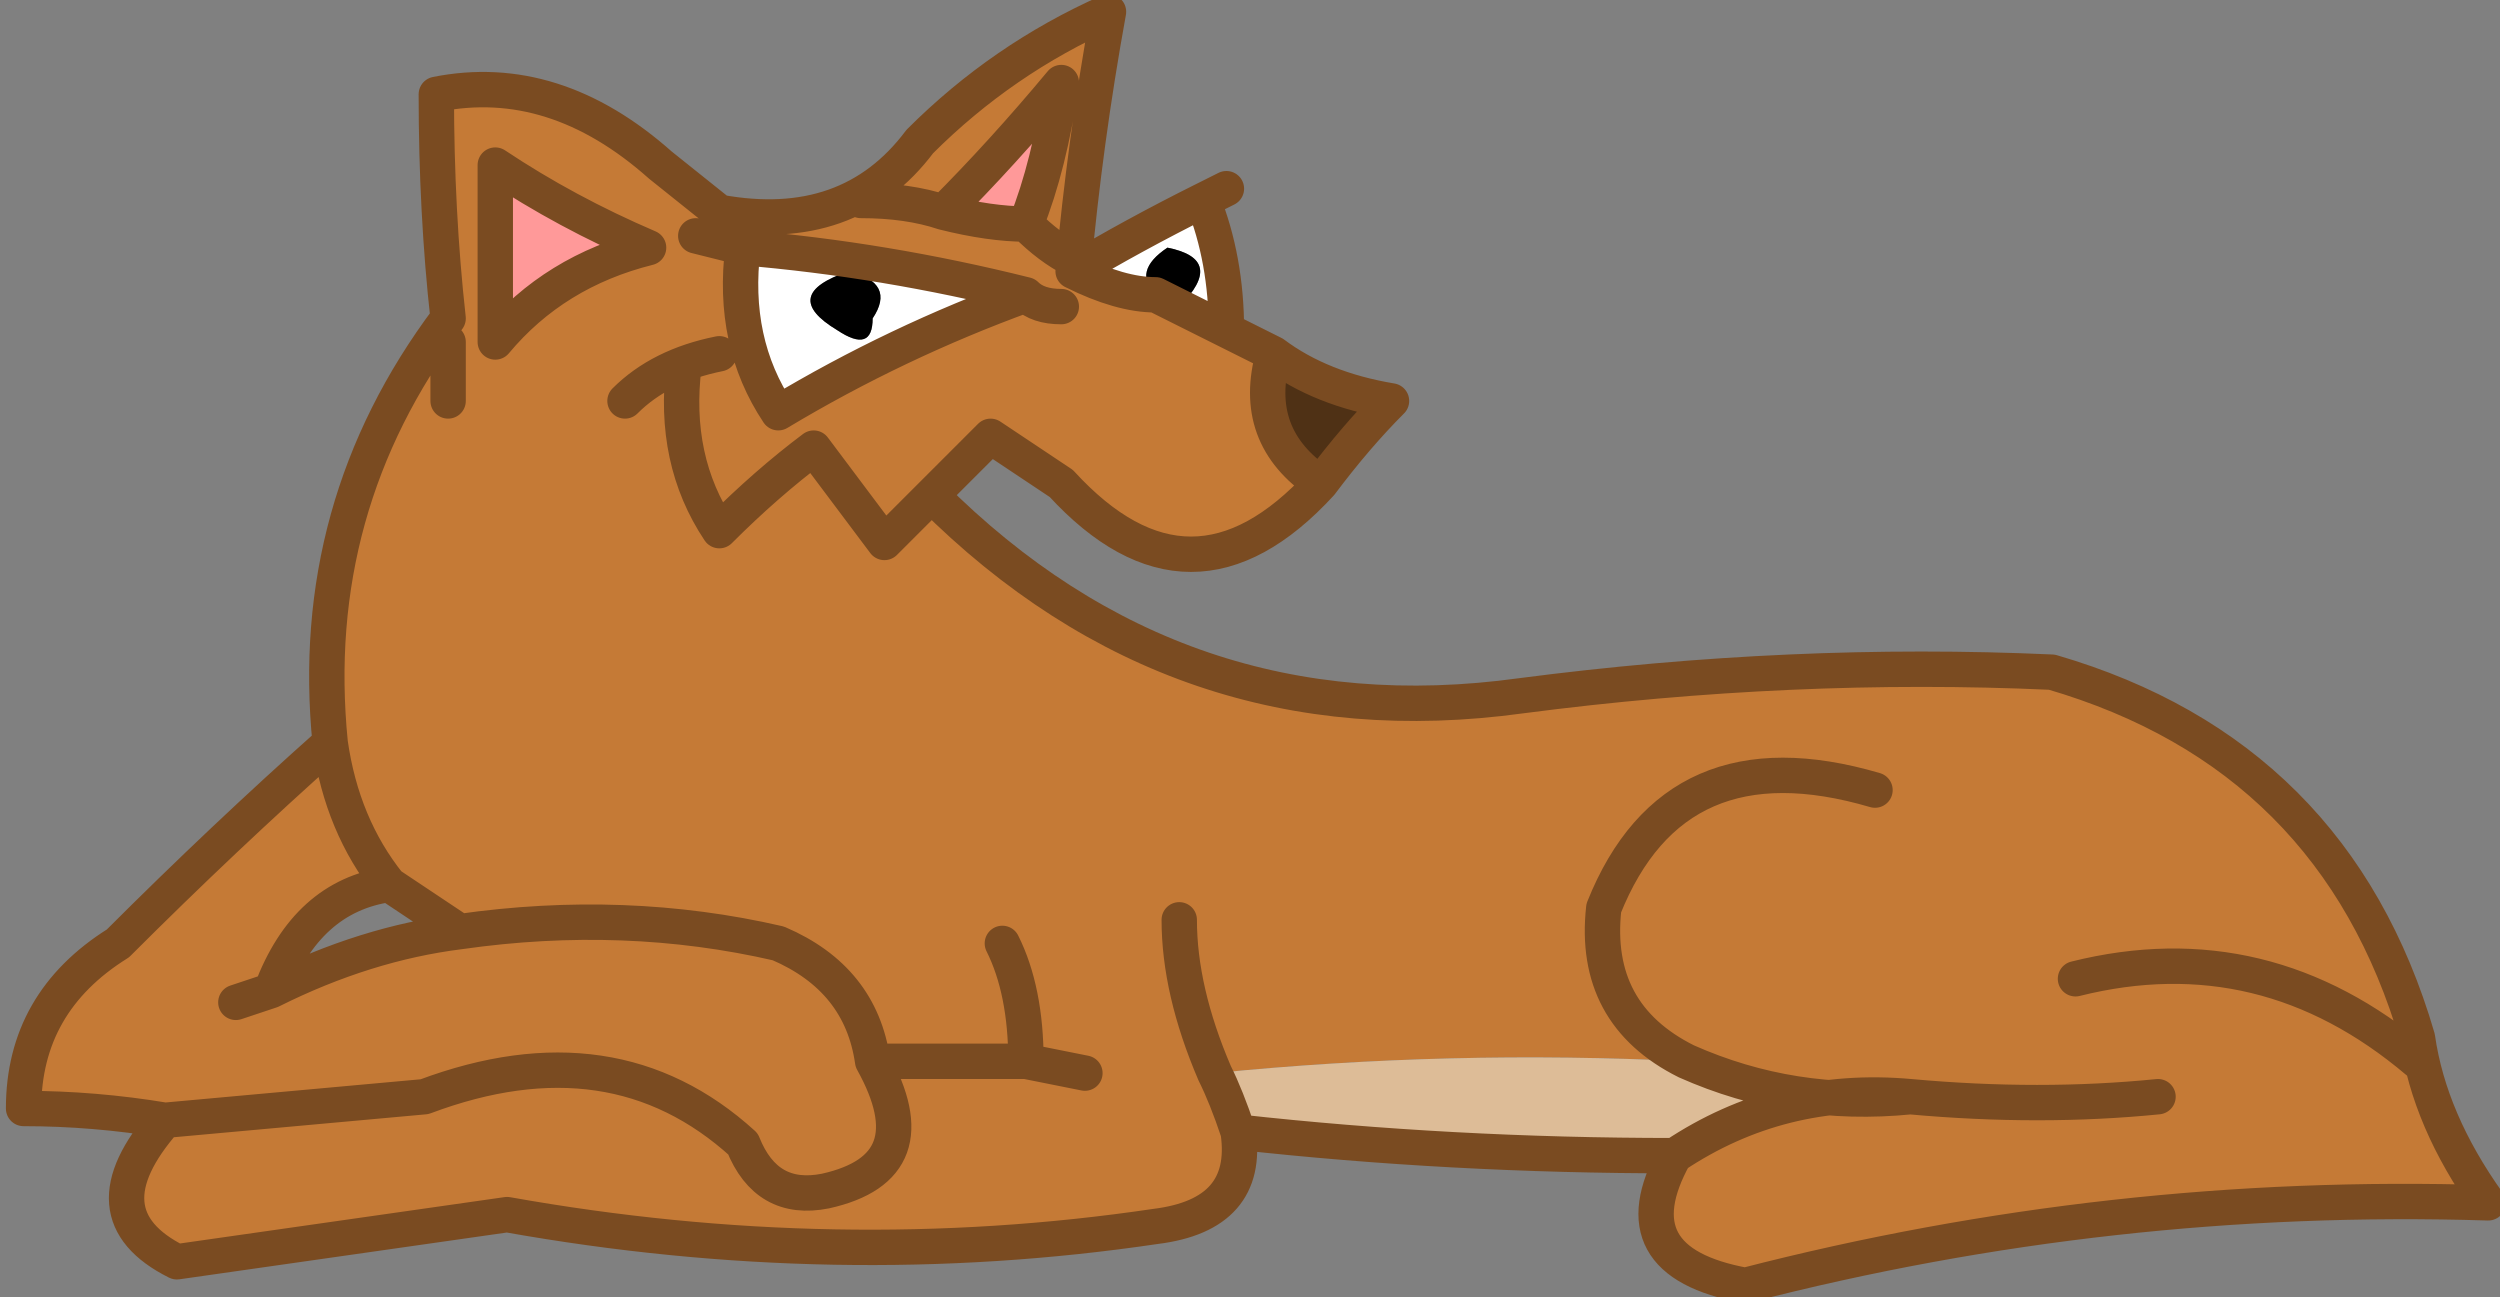<?xml version="1.0" encoding="UTF-8" standalone="no"?>
<svg xmlns:xlink="http://www.w3.org/1999/xlink" height="5.5px" width="10.6px" xmlns="http://www.w3.org/2000/svg">
  <rect width="100%" height="100%" fill="#808080" stroke="none"/>
  <g transform="matrix(1.0, 0.0, 0.0, 1.0, 5.3, 2.75)">
    <path d="M0.1 -1.25 Q0.3 -1.1 0.6 -1.05 0.45 -0.9 0.3 -0.7 0.0 -0.9 0.1 -1.25" fill="#4f3115" fill-rule="evenodd" stroke="none"/>
    <path d="M0.1 -1.25 Q0.0 -0.9 0.3 -0.7 -0.25 -0.1 -0.8 -0.7 L-1.1 -0.9 -1.35 -0.65 Q-0.3 0.4 1.15 0.2 2.3 0.05 3.4 0.1 4.6 0.45 4.95 1.65 5.0 2.0 5.25 2.35 3.65 2.3 2.1 2.7 1.55 2.6 1.8 2.15 2.25 1.85 2.8 1.9 2.3 1.95 1.85 1.75 0.85 1.7 -0.15 1.8 -0.1 1.9 -0.05 2.05 0.0 2.4 -0.4 2.45 -1.75 2.65 -3.15 2.4 -3.85 2.5 -4.55 2.6 -4.95 2.4 -4.6 2.0 -4.9 1.95 -5.2 1.95 -5.2 1.5 -4.8 1.25 -4.35 0.8 -3.9 0.4 -4.0 -0.6 -3.4 -1.4 -3.45 -1.85 -3.45 -2.35 -2.95 -2.45 -2.5 -2.05 L-2.25 -1.85 Q-1.7 -1.75 -1.4 -2.15 -1.05 -2.5 -0.6 -2.7 -0.7 -2.15 -0.75 -1.6 -0.55 -1.5 -0.4 -1.5 L-0.3 -1.45 Q-0.2 -1.4 -0.1 -1.35 L0.1 -1.25 M3.5 1.4 Q4.3 1.2 4.95 1.75 4.3 1.2 3.5 1.4 M2.65 0.6 Q1.8 0.35 1.5 1.1 1.45 1.55 1.85 1.75 1.45 1.55 1.5 1.1 1.8 0.35 2.65 0.6 M3.85 1.9 Q3.35 1.95 2.8 1.9 3.35 1.95 3.85 1.9 M-3.2 -1.7 L-3.2 -1.3 Q-2.95 -1.6 -2.55 -1.7 -2.9 -1.85 -3.2 -2.05 L-3.2 -1.7 M-3.4 -1.05 L-3.4 -1.3 -3.4 -1.05 M-0.95 -1.8 Q-0.85 -2.05 -0.8 -2.4 -1.05 -2.1 -1.3 -1.85 -1.1 -1.8 -0.95 -1.8 -0.85 -1.7 -0.75 -1.65 -0.85 -1.7 -0.95 -1.8 M-0.95 -1.5 Q-1.55 -1.65 -2.15 -1.7 L-2.35 -1.75 -2.15 -1.7 Q-2.2 -1.3 -2.0 -1.0 -1.5 -1.3 -0.95 -1.5 -0.9 -1.45 -0.8 -1.45 -0.9 -1.45 -0.95 -1.5 M-1.3 -1.85 Q-1.45 -1.9 -1.65 -1.9 -1.45 -1.9 -1.3 -1.85 M-2.4 -1.2 Q-2.45 -0.8 -2.25 -0.5 -2.05 -0.7 -1.85 -0.85 -1.7 -0.65 -1.55 -0.45 -1.45 -0.55 -1.35 -0.65 -1.45 -0.55 -1.55 -0.45 -1.7 -0.65 -1.85 -0.85 -2.05 -0.7 -2.25 -0.5 -2.45 -0.8 -2.4 -1.2 M-2.25 -1.25 Q-2.5 -1.2 -2.65 -1.05 -2.5 -1.2 -2.25 -1.25 M-0.7 1.8 L-0.95 1.75 -1.6 1.75 Q-1.65 1.4 -2.0 1.25 -2.65 1.1 -3.35 1.2 -2.65 1.1 -2.0 1.25 -1.65 1.4 -1.6 1.75 L-0.95 1.75 Q-0.95 1.45 -1.05 1.25 -0.95 1.45 -0.95 1.75 L-0.7 1.8 M-4.6 2.0 Q-4.05 1.95 -3.5 1.9 -2.7 1.6 -2.15 2.1 -2.05 2.35 -1.8 2.3 -1.35 2.2 -1.6 1.75 -1.35 2.2 -1.8 2.3 -2.05 2.35 -2.15 2.1 -2.7 1.6 -3.5 1.9 -4.05 1.95 -4.6 2.0 M-0.3 1.15 Q-0.3 1.45 -0.15 1.8 -0.3 1.45 -0.3 1.15 M-4.15 1.45 Q-3.75 1.25 -3.35 1.2 -3.5 1.1 -3.65 1.0 -4.0 1.05 -4.15 1.45 L-4.3 1.5 -4.15 1.45 M-3.65 1.0 Q-3.85 0.75 -3.9 0.4 -3.85 0.75 -3.65 1.0" fill="#c57a36" fill-rule="evenodd" stroke="none"/>
    <path d="M-3.2 -1.7 L-3.2 -2.05 Q-2.9 -1.85 -2.55 -1.7 -2.95 -1.6 -3.2 -1.3 L-3.2 -1.7 M-0.95 -1.8 Q-1.1 -1.8 -1.3 -1.85 -1.05 -2.1 -0.8 -2.4 -0.85 -2.05 -0.95 -1.8" fill="#ff9999" fill-rule="evenodd" stroke="none"/>
    <path d="M-0.75 -1.6 Q-0.5 -1.75 -0.2 -1.9 -0.1 -1.65 -0.1 -1.35 -0.2 -1.4 -0.3 -1.45 -0.1 -1.65 -0.35 -1.7 -0.5 -1.6 -0.4 -1.5 -0.55 -1.5 -0.75 -1.6 M-2.15 -1.7 Q-1.55 -1.65 -0.95 -1.5 -1.5 -1.3 -2.0 -1.0 -2.2 -1.3 -2.15 -1.7 M-1.6 -1.4 Q-1.5 -1.55 -1.7 -1.6 -2.0 -1.5 -1.75 -1.35 -1.6 -1.25 -1.6 -1.4" fill="#ffffff" fill-rule="evenodd" stroke="none"/>
    <path d="M-0.4 -1.5 Q-0.5 -1.6 -0.35 -1.7 -0.1 -1.65 -0.3 -1.45 L-0.4 -1.5 M-1.6 -1.4 Q-1.6 -1.25 -1.75 -1.35 -2.0 -1.5 -1.7 -1.6 -1.5 -1.55 -1.6 -1.4" fill="#000000" fill-rule="evenodd" stroke="none"/>
    <path d="M1.8 2.15 Q0.85 2.15 -0.05 2.05 -0.1 1.9 -0.15 1.8 0.85 1.7 1.85 1.75 2.3 1.95 2.8 1.9 2.25 1.85 1.8 2.15" fill="#ddbc97" fill-rule="evenodd" stroke="none"/>
    <path d="M0.3 -0.7 Q0.45 -0.9 0.6 -1.05 0.3 -1.1 0.1 -1.25 0.0 -0.9 0.3 -0.7 -0.25 -0.1 -0.8 -0.7 L-1.1 -0.9 -1.35 -0.65 Q-0.3 0.4 1.15 0.2 2.3 0.05 3.4 0.1 4.6 0.45 4.95 1.65 5.0 2.0 5.25 2.35 3.65 2.3 2.1 2.7 1.55 2.6 1.8 2.15 0.85 2.15 -0.05 2.05 0.0 2.4 -0.4 2.45 -1.75 2.65 -3.15 2.4 -3.85 2.5 -4.55 2.6 -4.95 2.4 -4.6 2.0 -4.9 1.95 -5.2 1.95 -5.2 1.5 -4.8 1.25 -4.35 0.8 -3.9 0.4 -4.0 -0.6 -3.4 -1.4 -3.45 -1.85 -3.45 -2.35 -2.95 -2.45 -2.5 -2.05 L-2.25 -1.85 Q-1.7 -1.75 -1.4 -2.15 -1.05 -2.5 -0.6 -2.7 -0.7 -2.15 -0.75 -1.6 -0.5 -1.75 -0.2 -1.9 L-0.1 -1.95 M4.95 1.75 Q4.3 1.2 3.5 1.4 M1.8 2.15 Q2.25 1.85 2.8 1.9 2.3 1.95 1.85 1.75 1.45 1.55 1.5 1.1 1.8 0.35 2.65 0.6 M-0.15 1.8 Q-0.1 1.9 -0.05 2.05 M2.8 1.9 Q3.35 1.95 3.85 1.9 M-3.2 -1.7 L-3.2 -1.3 Q-2.95 -1.6 -2.55 -1.7 -2.9 -1.85 -3.2 -2.05 L-3.2 -1.7 M-3.4 -1.3 L-3.4 -1.05 M-0.95 -1.8 Q-0.85 -2.05 -0.8 -2.4 -1.05 -2.1 -1.3 -1.85 -1.1 -1.8 -0.95 -1.8 -0.85 -1.7 -0.75 -1.65 M-0.1 -1.35 Q-0.1 -1.65 -0.2 -1.9 M-0.75 -1.6 Q-0.55 -1.5 -0.4 -1.5 L-0.3 -1.45 Q-0.2 -1.4 -0.1 -1.35 L0.1 -1.25 M-2.15 -1.7 Q-1.55 -1.65 -0.95 -1.5 -0.9 -1.45 -0.8 -1.45 M-2.35 -1.75 L-2.15 -1.7 Q-2.2 -1.3 -2.0 -1.0 -1.5 -1.3 -0.95 -1.5 M-1.65 -1.9 Q-1.45 -1.9 -1.3 -1.85 M-2.65 -1.05 Q-2.5 -1.2 -2.25 -1.25 M-1.35 -0.65 Q-1.45 -0.55 -1.55 -0.45 -1.7 -0.65 -1.85 -0.85 -2.05 -0.7 -2.25 -0.5 -2.45 -0.8 -2.4 -1.2 M-0.15 1.8 Q-0.3 1.45 -0.3 1.15 M-3.35 1.2 Q-2.65 1.1 -2.0 1.25 -1.65 1.4 -1.6 1.75 L-0.95 1.75 Q-0.95 1.45 -1.05 1.25 M-1.6 1.75 Q-1.35 2.2 -1.8 2.3 -2.05 2.35 -2.15 2.1 -2.7 1.6 -3.5 1.9 -4.05 1.95 -4.6 2.0 M-0.95 1.75 L-0.7 1.8 M-3.35 1.2 Q-3.75 1.25 -4.15 1.45 L-4.3 1.5 M-3.65 1.0 Q-3.5 1.1 -3.35 1.2 M-3.65 1.0 Q-4.0 1.05 -4.15 1.45 M-3.9 0.4 Q-3.85 0.75 -3.65 1.0" fill="none" stroke="#7a4b21" stroke-linecap="round" stroke-linejoin="round" stroke-width="0.15"/>
  </g>
</svg>
